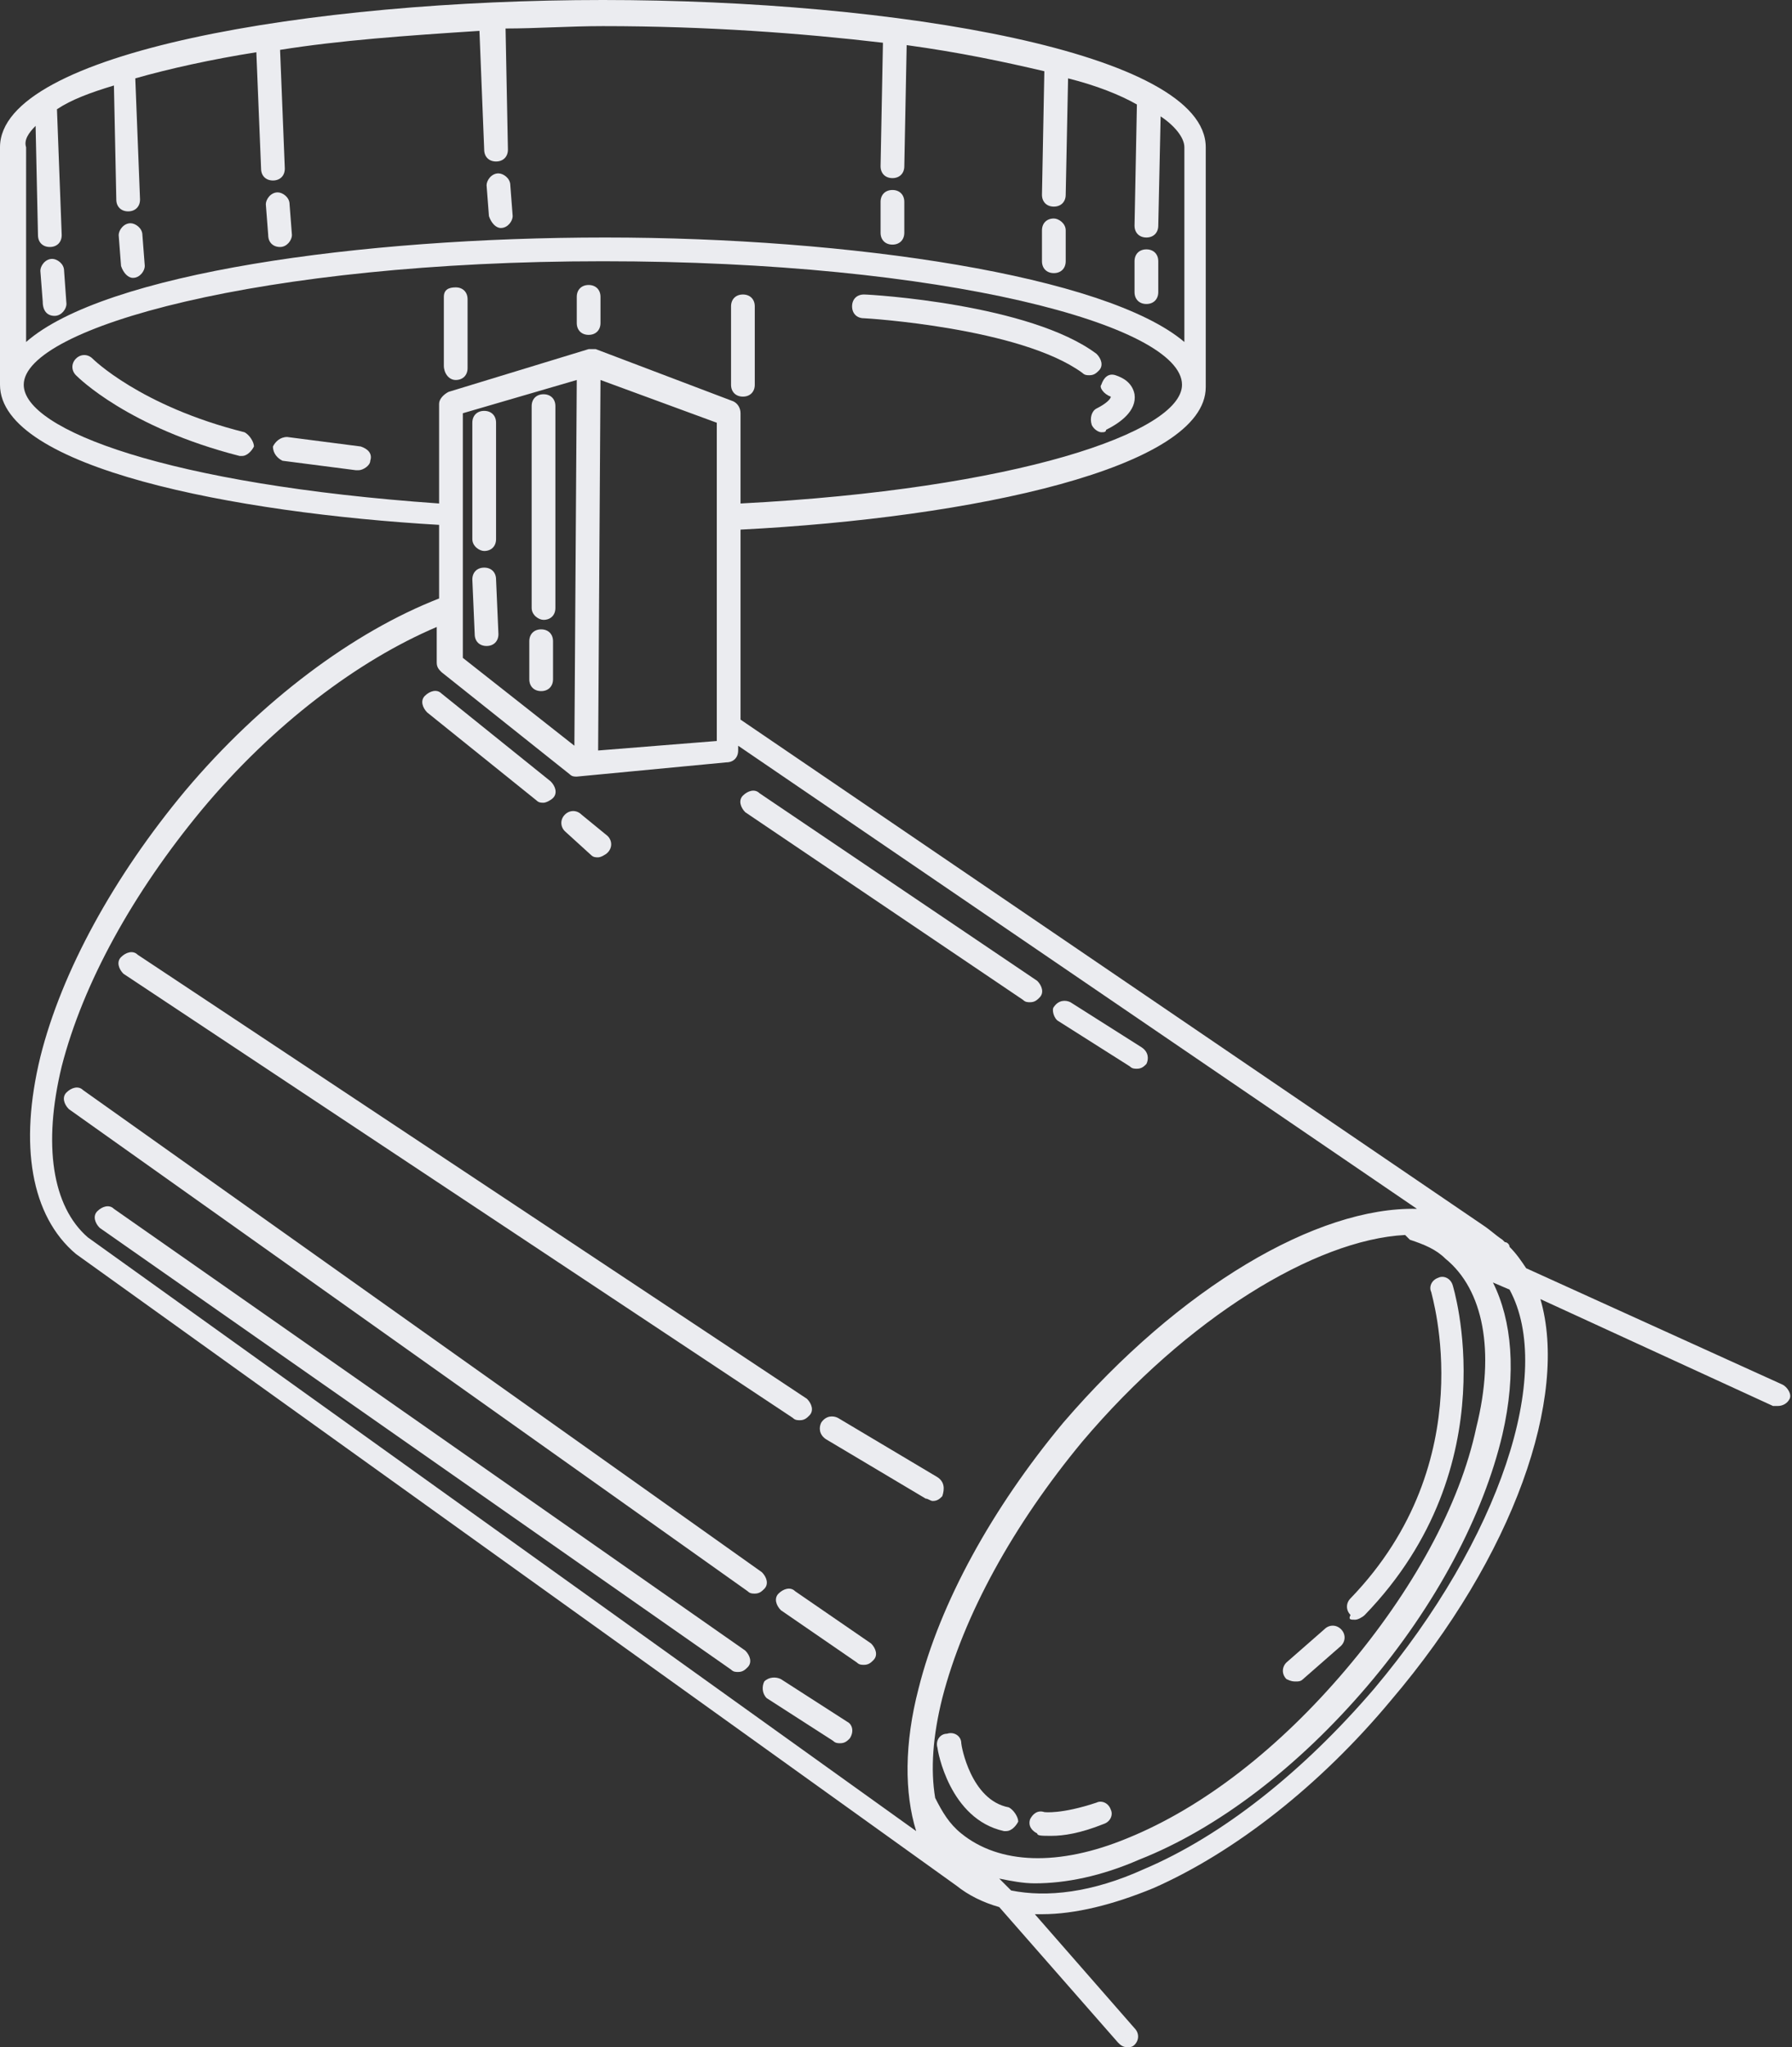 <?xml version="1.0" encoding="UTF-8" standalone="no"?><svg xmlns="http://www.w3.org/2000/svg" xmlns:xlink="http://www.w3.org/1999/xlink" fill="#ebecf0" height="86.2" preserveAspectRatio="xMidYMid meet" version="1" viewBox="12.3 6.8 75.5 86.2" width="75.5" zoomAndPan="magnify"><rect x="12.3" y="6.8" width="75.5" height="86.2" fill="#333333" stroke="none"/><g><g id="change1_1"><path d="M31.5,22.8c0.3,0,0.5-0.2,0.5-0.5v-2.9c0-0.3-0.2-0.5-0.5-0.5S31,19,31,19.3v2.9C31,22.5,31.2,22.8,31.5,22.8z"/><path d="M43.6,23.5c0.3,0,0.5-0.2,0.5-0.5v-3.3c0-0.3-0.2-0.5-0.5-0.5s-0.5,0.2-0.5,0.5V23C43.1,23.3,43.3,23.5,43.6,23.5z"/><path d="M37.1,20.9c0.3,0,0.5-0.2,0.5-0.5v-1.1c0-0.3-0.2-0.5-0.5-0.5s-0.5,0.2-0.5,0.5v1.1C36.6,20.7,36.8,20.9,37.1,20.9z"/><path d="M17.1,57.7c-0.2-0.2-0.5-0.1-0.7,0.1c-0.2,0.2-0.1,0.5,0.1,0.7l26.6,18.6c0.1,0.1,0.2,0.1,0.3,0.1c0.2,0,0.3-0.1,0.4-0.2 c0.2-0.2,0.1-0.5-0.1-0.7L17.1,57.7z"/><path d="M48,79.3l-2.8-1.8c-0.2-0.1-0.5-0.1-0.7,0.1c-0.1,0.2-0.1,0.5,0.1,0.7l2.8,1.8c0.1,0.1,0.2,0.1,0.3,0.1 c0.2,0,0.3-0.1,0.4-0.2C48.3,79.7,48.2,79.4,48,79.3z"/><path d="M43.8,73.8c0.1,0.1,0.2,0.1,0.3,0.1c0.2,0,0.3-0.1,0.4-0.2c0.2-0.2,0.1-0.5-0.1-0.7L15.8,52.7c-0.2-0.2-0.5-0.1-0.7,0.1 c-0.2,0.2-0.1,0.5,0.1,0.7L43.8,73.8z"/><path d="M45.8,73.8c-0.2-0.2-0.5-0.1-0.7,0.1c-0.2,0.2-0.1,0.5,0.1,0.7l3.2,2.2c0.1,0.1,0.2,0.1,0.3,0.1c0.2,0,0.3-0.1,0.4-0.2 c0.2-0.2,0.1-0.5-0.1-0.7L45.8,73.8z"/><path d="M45.7,66.5c0.1,0.1,0.2,0.1,0.3,0.1c0.2,0,0.3-0.1,0.4-0.2c0.2-0.2,0.1-0.5-0.1-0.7L18.1,47c-0.2-0.2-0.5-0.1-0.7,0.1 c-0.2,0.2-0.1,0.5,0.1,0.7L45.7,66.5z"/><path d="M51.8,69l-4.2-2.5c-0.2-0.1-0.5-0.1-0.7,0.2c-0.1,0.2-0.1,0.5,0.2,0.7l4.2,2.5c0.1,0,0.2,0.1,0.3,0.1 c0.2,0,0.3-0.1,0.4-0.2C52.1,69.5,52.1,69.2,51.8,69z"/><path d="M32.7,30c0.3,0,0.5-0.2,0.5-0.5v-4.9c0-0.3-0.2-0.5-0.5-0.5s-0.5,0.2-0.5,0.5v4.9C32.2,29.8,32.5,30,32.7,30z"/><path d="M32.8,34C32.8,34,32.8,34,32.8,34c0.3,0,0.5-0.2,0.5-0.5l-0.1-2.3c0-0.3-0.2-0.5-0.5-0.5c-0.3,0-0.5,0.2-0.5,0.5l0.1,2.3 C32.3,33.8,32.5,34,32.8,34z"/><path d="M35.2,32.9c0.3,0,0.5-0.2,0.5-0.5v-8.5c0-0.3-0.2-0.5-0.5-0.5s-0.5,0.2-0.5,0.5v8.5C34.7,32.7,35,32.9,35.2,32.9z"/><path d="M35.1,35.9c0.3,0,0.5-0.2,0.5-0.5v-1.6c0-0.3-0.2-0.5-0.5-0.5s-0.5,0.2-0.5,0.5v1.6C34.6,35.7,34.8,35.9,35.1,35.9z"/><path d="M34.9,40.5c0.1,0.1,0.2,0.1,0.3,0.1c0.1,0,0.3-0.1,0.4-0.2c0.2-0.2,0.1-0.5-0.1-0.7L30.9,36c-0.2-0.2-0.5-0.1-0.7,0.1 c-0.2,0.2-0.1,0.5,0.1,0.7L34.9,40.5z"/><path d="M37.2,42.8c0.1,0.1,0.2,0.1,0.3,0.1c0.1,0,0.3-0.1,0.4-0.2c0.2-0.2,0.2-0.5,0-0.7l-1.1-0.9c-0.2-0.2-0.5-0.2-0.7,0 c-0.2,0.2-0.2,0.5,0,0.7L37.2,42.8z"/><path d="M55.4,48.9c0.1,0.1,0.2,0.1,0.3,0.1c0.2,0,0.3-0.1,0.4-0.2c0.2-0.2,0.1-0.5-0.1-0.7l-11.7-7.9c-0.2-0.2-0.5-0.1-0.7,0.1 c-0.2,0.2-0.1,0.5,0.1,0.7L55.4,48.9z"/><path d="M56.9,49.8l3,1.9c0.1,0.1,0.2,0.1,0.3,0.1c0.2,0,0.3-0.1,0.4-0.2c0.1-0.2,0.1-0.5-0.2-0.7l-3-1.9 c-0.2-0.1-0.5-0.1-0.7,0.2C56.6,49.3,56.7,49.7,56.9,49.8z"/><path d="M69.4,75c0.1,0,0.3-0.1,0.4-0.2c6.1-6.3,3.7-13.9,3.7-13.9c-0.1-0.3-0.4-0.4-0.6-0.3c-0.3,0.1-0.4,0.4-0.3,0.6 c0,0.1,2.2,7.1-3.4,12.9c-0.2,0.2-0.2,0.5,0,0.7C69.1,75,69.2,75,69.4,75z"/><path d="M66.9,77.6c0.1,0,0.2,0,0.3-0.1l1.6-1.4c0.2-0.2,0.2-0.5,0-0.7c-0.2-0.2-0.5-0.2-0.7,0l-1.6,1.4c-0.2,0.2-0.2,0.5,0,0.7 C66.7,77.6,66.8,77.6,66.9,77.6z"/><path d="M54.8,82.9c-1.6-0.3-2-2.6-2-2.7c0-0.3-0.3-0.5-0.6-0.4c-0.3,0-0.5,0.3-0.4,0.6c0,0.1,0.5,3,2.8,3.5c0,0,0.1,0,0.1,0 c0.2,0,0.4-0.2,0.5-0.4C55.2,83.3,55,83,54.8,82.9z"/><path d="M56.6,84.1c0.5,0,1.2-0.1,2.2-0.5c0.3-0.1,0.4-0.4,0.3-0.6c-0.1-0.3-0.4-0.4-0.6-0.3c-1.5,0.5-2.2,0.4-2.2,0.4 c-0.3-0.1-0.5,0.1-0.6,0.3c-0.1,0.3,0.1,0.5,0.3,0.6C56,84.1,56.2,84.1,56.6,84.1z"/><path d="M87.4,65.1l-10.8-4.9c-0.2-0.3-0.4-0.6-0.7-0.9c0-0.1-0.1-0.2-0.2-0.2l-0.1-0.1c0,0,0,0,0,0c-0.3-0.2-0.5-0.4-0.8-0.6 L43.5,37.1v-8c9.8-0.5,19.6-2.6,19.6-6V13c0-4-13.1-6.2-25.4-6.2S12.3,9,12.3,13v10c0,3.5,9.9,5.4,18.5,5.9c0,0,0,0,0,0v3.1 c-3.6,1.4-7.5,4.3-10.7,8.1c-3,3.6-5.2,7.6-6.1,11.2c-0.9,3.7-0.4,6.7,1.5,8.3c0,0,0,0,0,0c0,0,0,0,0,0l37.1,26.6c0,0,0,0,0,0 c0.5,0.4,1.1,0.7,1.8,0.9l5,5.7c0.1,0.1,0.2,0.2,0.4,0.2c0.1,0,0.2,0,0.3-0.1c0.2-0.2,0.2-0.5,0-0.7l-4.2-4.8c0.1,0,0.2,0,0.3,0 c1.4,0,3-0.4,4.7-1.1c3.4-1.5,7-4.3,10-7.9c5.2-6.1,7.5-12.8,6.3-16.9L87,66c0.1,0,0.1,0,0.2,0c0.2,0,0.4-0.1,0.5-0.3 C87.8,65.5,87.6,65.2,87.4,65.1z M52.8,84c-0.5-0.4-0.8-0.9-1.1-1.5c0,0,0,0,0,0c-0.2-1.2-0.1-2.6,0.3-4.2c0.9-3.5,3-7.3,5.9-10.8 c4.4-5.2,9.8-8.5,13.6-8.7c0.1,0.1,0.1,0.1,0.2,0.2c0.6,0.2,1.1,0.4,1.5,0.8c1.6,1.3,2.1,3.9,1.3,7.1c-0.7,3.3-2.7,6.9-5.5,10.2 s-6,5.8-9.2,7.1C56.9,85.4,54.4,85.3,52.8,84z M13.8,12.1l0.1,4.6c0,0.3,0.2,0.5,0.5,0.5c0,0,0,0,0,0c0.3,0,0.5-0.2,0.5-0.5 l-0.2-5.3c0.6-0.4,1.4-0.7,2.4-1l0.1,4.8c0,0.3,0.2,0.5,0.5,0.5c0,0,0,0,0,0c0.3,0,0.5-0.2,0.5-0.5l-0.2-5.1 c1.4-0.4,3.2-0.8,5.1-1.1l0.2,4.9c0,0.3,0.2,0.5,0.5,0.5c0,0,0,0,0,0c0.3,0,0.5-0.2,0.5-0.5l-0.2-5c2.5-0.4,5.3-0.6,8.4-0.8l0.2,5 c0,0.3,0.2,0.5,0.5,0.5c0,0,0,0,0,0c0.3,0,0.5-0.2,0.5-0.5L33.6,8c1.3,0,2.7-0.1,4.1-0.1c4.4,0,8.4,0.3,11.8,0.7l-0.1,5.2 c0,0.3,0.2,0.5,0.5,0.5c0,0,0,0,0,0c0.3,0,0.5-0.2,0.5-0.5l0.1-5.1c2.2,0.3,4.1,0.7,5.8,1.1l-0.1,5.2c0,0.3,0.2,0.5,0.5,0.5 c0,0,0,0,0,0c0.3,0,0.5-0.2,0.5-0.5l0.1-4.9c1.2,0.3,2.2,0.7,2.9,1.1l-0.1,5.1c0,0.3,0.2,0.5,0.5,0.5c0,0,0,0,0,0 c0.3,0,0.5-0.2,0.5-0.5l0.1-4.6c0.6,0.4,1,0.9,1,1.3v8.2c-3.3-2.8-14.1-4.4-24.4-4.4s-21.1,1.5-24.4,4.4V13 C13.3,12.7,13.5,12.4,13.8,12.1z M13.3,23c0-2.4,10-5.2,24.4-5.2s24.4,2.7,24.4,5.2c0,2-7,4.4-18.6,5v-3.8c0-0.2-0.1-0.4-0.3-0.5 l-5.8-2.2c-0.1,0-0.2,0-0.3,0l-5.9,1.8c-0.2,0.1-0.4,0.3-0.4,0.5V28C19.4,27.2,13.3,24.9,13.3,23z M36.5,38.2l-4.7-3.7V24.2 l4.8-1.4L36.5,38.2z M37.6,22.8l4.9,1.8V38l-5,0.4L37.6,22.8z M14.9,51.7c0.9-3.5,3-7.3,5.9-10.8c3-3.6,6.6-6.3,9.9-7.7v1.5 c0,0.2,0.1,0.3,0.2,0.4l5.4,4.3c0.1,0.1,0.2,0.1,0.3,0.1c0,0,0,0,0,0l6.3-0.6c0.3,0,0.5-0.2,0.5-0.5v-0.2l28.6,19.5 c-4.2-0.1-10,3.3-14.9,9c-3,3.6-5.2,7.6-6.1,11.2c-0.6,2.3-0.6,4.4-0.1,6l-34.9-25C14.5,57.6,14.1,55,14.9,51.7z M70.2,77.9 c-3,3.5-6.4,6.2-9.7,7.6c-2.2,1-4.1,1.2-5.6,0.9l-0.5-0.5c0.5,0.1,1,0.2,1.5,0.2c1.3,0,2.8-0.3,4.4-1c3.3-1.3,6.7-3.9,9.6-7.3 c2.9-3.4,4.9-7.2,5.7-10.6c0.6-2.6,0.4-4.8-0.4-6.4l0.7,0.3C77.8,64.6,75.5,71.6,70.2,77.9z"/><path d="M22.6,25c-4.4-1.1-6.4-3.1-6.4-3.1c-0.2-0.2-0.5-0.2-0.7,0c-0.2,0.2-0.2,0.5,0,0.7c0.1,0.1,2.2,2.2,6.9,3.4 c0,0,0.1,0,0.1,0c0.2,0,0.4-0.2,0.5-0.4C23,25.4,22.8,25.1,22.6,25z"/><path d="M27.5,25.6l-3.1-0.4c-0.3,0-0.5,0.2-0.6,0.4c0,0.3,0.2,0.5,0.4,0.6l3.1,0.4c0,0,0,0,0.1,0c0.2,0,0.5-0.2,0.5-0.4 C28,25.9,27.8,25.7,27.5,25.6z"/><path d="M48.7,20.2c0.1,0,6.6,0.4,9.2,2.3c0.1,0.1,0.2,0.1,0.3,0.1c0.2,0,0.3-0.1,0.4-0.2c0.2-0.2,0.1-0.5-0.1-0.7 c-2.8-2.1-9.5-2.5-9.8-2.5c-0.3,0-0.5,0.2-0.5,0.5C48.2,20,48.4,20.2,48.7,20.2z"/><path d="M59.1,23.5C59.1,23.5,59.1,23.5,59.1,23.5c0,0.1-0.2,0.3-0.6,0.5c-0.2,0.1-0.3,0.4-0.2,0.7c0.1,0.2,0.3,0.3,0.4,0.3 c0.1,0,0.2,0,0.2-0.1c0.6-0.3,1.3-0.8,1.2-1.5c-0.1-0.5-0.5-0.7-0.8-0.8c-0.3-0.1-0.5,0.1-0.6,0.4C58.6,23.1,58.8,23.4,59.1,23.5z"/><path d="M14.6,20.1C14.6,20.1,14.6,20.1,14.6,20.1c0.3,0,0.5-0.3,0.5-0.5L15,18.2c0-0.3-0.3-0.5-0.5-0.5c-0.3,0-0.5,0.3-0.5,0.5 l0.1,1.3C14.1,19.9,14.3,20.1,14.6,20.1z"/><path d="M17.9,18.5C17.9,18.5,18,18.5,17.9,18.5c0.3,0,0.5-0.3,0.5-0.5l-0.1-1.3c0-0.3-0.3-0.5-0.5-0.5c-0.3,0-0.5,0.3-0.5,0.5 l0.1,1.3C17.5,18.3,17.7,18.5,17.9,18.5z"/><path d="M24.1,17.2C24.1,17.2,24.1,17.2,24.1,17.2c0.3,0,0.5-0.3,0.5-0.5l-0.1-1.3c0-0.3-0.3-0.5-0.5-0.5c-0.3,0-0.5,0.3-0.5,0.5 l0.1,1.3C23.6,17,23.8,17.2,24.1,17.2z"/><path d="M33.4,16.4C33.4,16.4,33.5,16.4,33.4,16.4c0.3,0,0.5-0.3,0.5-0.5l-0.1-1.3c0-0.3-0.3-0.5-0.5-0.5c-0.3,0-0.5,0.3-0.5,0.5 l0.1,1.3C33,16.2,33.2,16.4,33.4,16.4z"/><path d="M60.6,19.6C60.6,19.6,60.6,19.6,60.6,19.6c0.3,0,0.5-0.2,0.5-0.5l0-1.3c0-0.3-0.2-0.5-0.5-0.5c-0.3,0-0.5,0.2-0.5,0.5 l0,1.3C60.1,19.4,60.3,19.6,60.6,19.6z"/><path d="M56.7,18.3C56.7,18.3,56.7,18.3,56.7,18.3c0.3,0,0.5-0.2,0.5-0.5l0-1.3c0-0.3-0.3-0.5-0.5-0.5c-0.3,0-0.5,0.2-0.5,0.5 l0,1.3C56.2,18.1,56.4,18.3,56.7,18.3z"/><path d="M49.9,17.1C49.9,17.1,49.9,17.1,49.9,17.1c0.3,0,0.5-0.2,0.5-0.5l0-1.3c0-0.3-0.2-0.5-0.5-0.5c-0.3,0-0.5,0.2-0.5,0.5 l0,1.3C49.4,16.9,49.6,17.1,49.9,17.1z"/></g></g></svg>